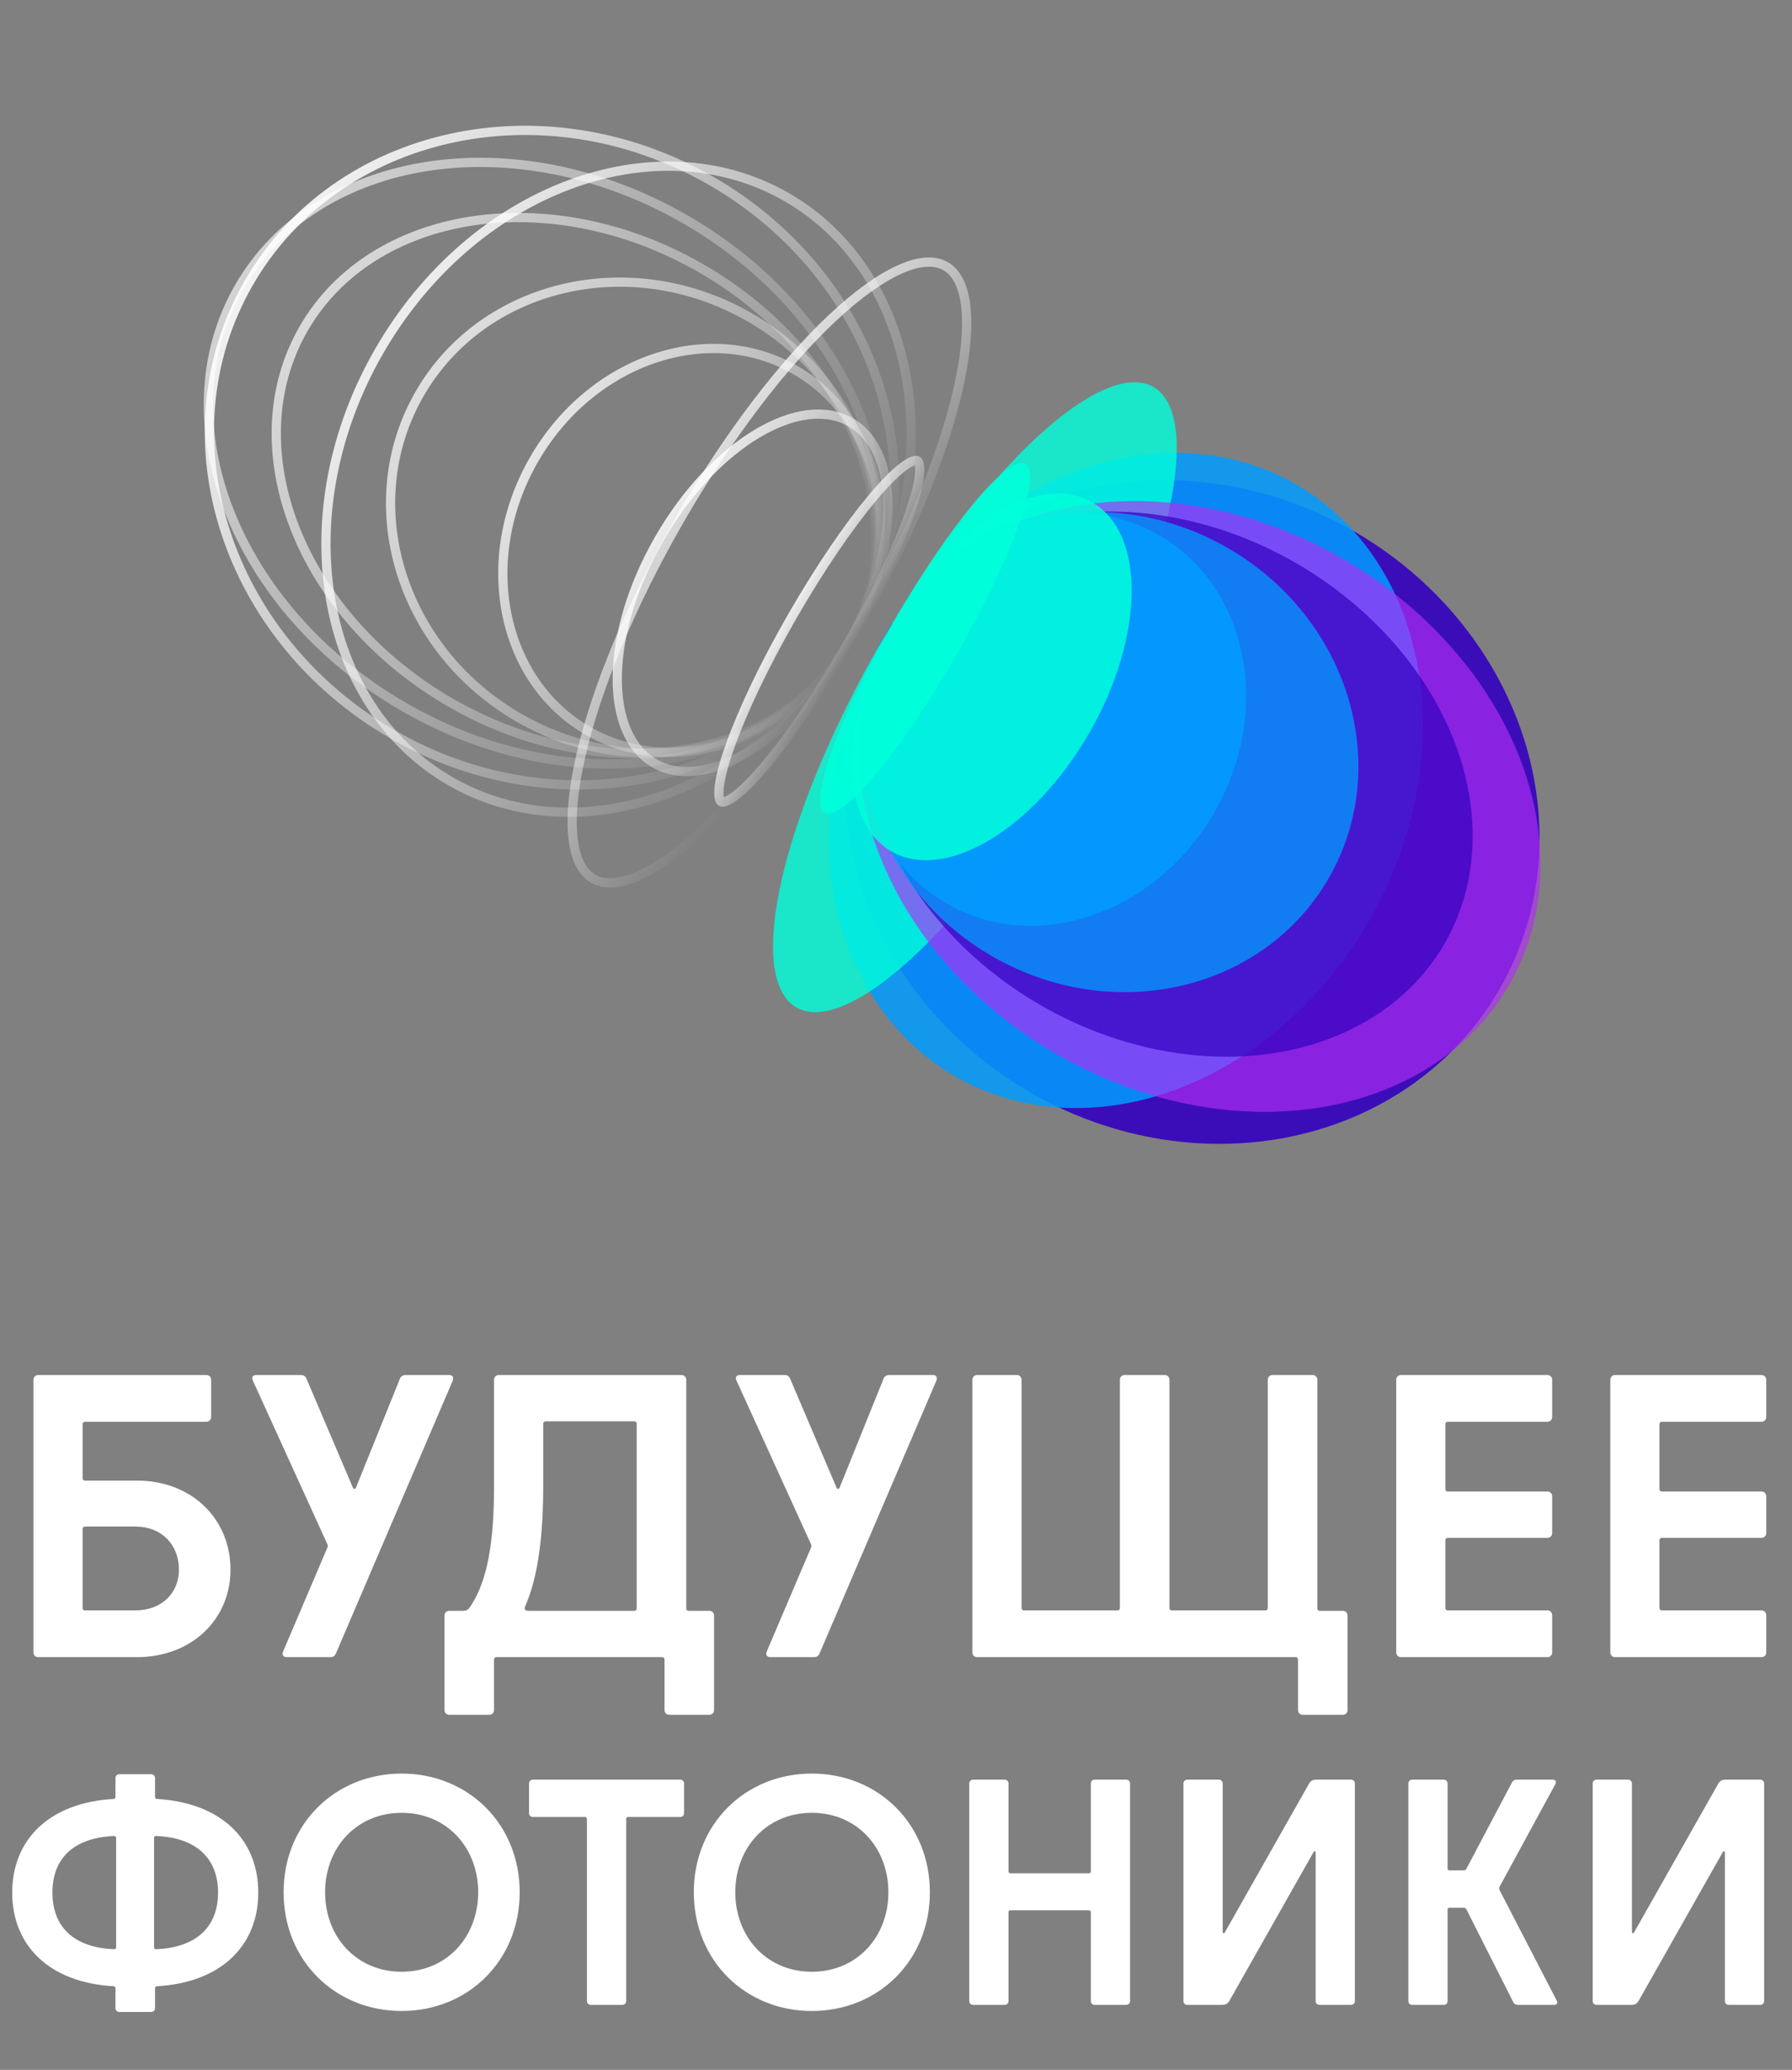 <svg width="446" height="515" viewBox="0 0 446 515" fill="none" xmlns="http://www.w3.org/2000/svg">
<rect x="0" y="0" width="446" height="515" fill="#808080" stroke="none"/>
<ellipse opacity="0.9" cx="296.771" cy="202.046" rx="80.601" ry="88.227" transform="rotate(119.923 296.771 202.046)" fill="#3300BF"/>
<ellipse opacity="0.85" cx="280.181" cy="194.191" rx="85.001" ry="69.93" transform="rotate(119.923 280.181 194.191)" fill="#009DFF"/>
<ellipse opacity="0.8" cx="242.636" cy="173.471" rx="89.069" ry="27.054" transform="rotate(119.923 242.636 173.471)" fill="#01FFDB"/>
<path opacity="0.9" d="M61.898 70.43C83.739 32.483 135.233 20.968 177 45.007C218.767 69.046 234.678 119.357 212.837 157.304C190.996 195.252 139.502 206.767 97.734 182.727C55.967 158.688 40.057 108.378 61.898 70.43Z" stroke="url(#paint0_linear_581_2)" stroke-width="2.299"/>
<path opacity="0.85" d="M94.346 87.412C117.556 47.084 163.035 30.199 195.785 49.048C228.534 67.897 236.78 115.704 213.569 156.031C190.359 196.358 144.879 213.244 112.13 194.395C79.38 175.546 71.135 127.739 94.346 87.412Z" stroke="url(#paint1_linear_581_2)" stroke-width="2.299"/>
<path opacity="0.8" d="M169.052 129.519C181.281 108.272 194.947 90.581 207.127 79.151C213.222 73.43 218.897 69.325 223.79 67.106C228.714 64.873 232.6 64.653 235.36 66.242C238.12 67.83 239.882 71.301 240.425 76.68C240.964 82.026 240.264 88.994 238.38 97.138C234.614 113.412 226.183 134.116 213.954 155.363C201.725 176.61 188.059 194.301 175.878 205.731C169.783 211.452 164.109 215.558 159.216 217.777C154.292 220.01 150.406 220.23 147.646 218.641C144.886 217.053 143.124 213.582 142.581 208.203C142.042 202.857 142.741 195.888 144.626 187.743C148.391 171.47 156.823 150.766 169.052 129.519Z" stroke="url(#paint2_linear_581_2)" stroke-width="2.299"/>
<path opacity="0.65" d="M59.504 71.472C78.688 38.141 128.28 30.243 170.508 54.547C212.736 78.852 230.818 125.701 211.635 159.032C192.451 192.363 142.858 200.262 100.63 175.957C58.402 151.653 40.32 104.803 59.504 71.472Z" stroke="url(#paint3_linear_581_2)" stroke-width="2.299"/>
<path opacity="0.7" d="M75.558 81.784C92.631 52.122 136.814 45.068 174.481 66.747C212.148 88.427 228.244 130.174 211.171 159.837C194.099 189.5 149.915 196.554 112.248 174.875C74.581 153.195 58.486 111.447 75.558 81.784Z" stroke="url(#paint4_linear_581_2)" stroke-width="2.299"/>
<path opacity="0.75" d="M104.422 98.005C120.227 70.546 156.974 61.908 186.564 78.939C216.155 95.97 227.145 132.083 211.341 159.542C195.537 187.002 158.789 195.64 129.199 178.609C99.609 161.578 88.618 125.464 104.422 98.005Z" stroke="url(#paint5_linear_581_2)" stroke-width="2.299"/>
<path opacity="0.8" d="M132.892 114.368C147.23 89.456 176.404 79.669 197.951 92.07C219.497 104.472 225.689 134.614 211.351 159.525C197.013 184.437 167.84 194.225 146.293 181.824C124.746 169.422 118.554 139.279 132.892 114.368Z" stroke="url(#paint6_linear_581_2)" stroke-width="2.299"/>
<path opacity="0.85" d="M164.042 134.113C170.863 122.261 179.697 113.126 188.412 107.913C197.163 102.679 205.545 101.524 211.721 105.079C217.896 108.633 221.108 116.461 220.978 126.657C220.848 136.81 217.387 149.038 210.565 160.89C203.743 172.743 194.909 181.878 186.195 187.09C177.444 192.325 169.062 193.48 162.886 189.926C156.711 186.372 153.499 178.543 153.629 168.347C153.758 158.193 157.22 145.966 164.042 134.113Z" stroke="url(#paint7_linear_581_2)" stroke-width="2.299"/>
<path opacity="0.9" d="M197.257 153.23C204.135 141.28 211.202 130.977 217.054 123.981C219.986 120.477 222.578 117.846 224.659 116.251C225.704 115.451 226.565 114.954 227.233 114.72C227.91 114.482 228.211 114.57 228.328 114.637C228.444 114.704 228.672 114.92 228.807 115.625C228.939 116.321 228.943 117.315 228.775 118.62C228.442 121.221 227.469 124.783 225.912 129.079C222.803 137.654 217.444 148.94 210.566 160.89C203.688 172.841 196.621 183.144 190.768 190.139C187.836 193.644 185.244 196.275 183.163 197.87C182.118 198.671 181.257 199.167 180.589 199.402C179.911 199.639 179.61 199.551 179.493 199.484C179.377 199.417 179.15 199.2 179.015 198.496C178.883 197.8 178.879 196.807 179.047 195.501C179.38 192.9 180.353 189.337 181.911 185.041C185.02 176.467 190.378 165.181 197.257 153.23Z" stroke="url(#paint8_linear_581_2)" stroke-width="2.299"/>
<ellipse opacity="0.65" cx="298.569" cy="200.66" rx="71.191" ry="88.914" transform="rotate(119.923 298.569 200.66)" fill="#B32DF6"/>
<ellipse opacity="0.7" cx="290.774" cy="195.101" rx="63.529" ry="79.385" transform="rotate(119.923 290.774 195.101)" fill="#3300BF"/>
<ellipse opacity="0.75" cx="276.257" cy="187.139" rx="58.649" ry="62.831" transform="rotate(119.923 276.257 187.139)" fill="#009DFF"/>
<ellipse opacity="0.8" cx="262.017" cy="178.966" rx="52.928" ry="46.413" transform="rotate(119.923 262.017 178.966)" fill="#009DFF"/>
<ellipse opacity="0.85" cx="246.835" cy="168.411" rx="50.098" ry="27.989" transform="rotate(119.923 246.835 168.411)" fill="#01FFDB"/>
<ellipse opacity="0.9" cx="230.228" cy="158.852" rx="50.098" ry="8.828" transform="rotate(119.923 230.228 158.852)" fill="#01FFDB"/>
<path d="M20.56 367.793C20.56 368.094 20.761 368.395 21.162 368.395H34.099C47.839 368.395 57.367 378.023 57.367 390.559C57.367 402.795 47.839 412.323 33.999 412.323H9.528C8.826 412.323 8.324 411.821 8.324 411.119V343.322C8.324 342.62 8.826 342.118 9.528 342.118H51.35C52.052 342.118 52.553 342.62 52.553 343.322V352.549C52.553 353.251 52.052 353.752 51.35 353.752H21.162C20.861 353.752 20.56 353.953 20.56 354.354V367.793ZM20.56 400.087C20.56 400.488 20.761 400.689 21.162 400.689H33.698C40.117 400.689 44.53 396.477 44.53 390.559C44.53 384.241 40.117 379.828 33.798 379.828H21.162C20.761 379.828 20.56 380.029 20.56 380.43V400.087ZM87.807 370.1C88.008 370.601 88.409 370.601 88.61 370.1L99.542 343.021C99.742 342.419 100.344 342.118 100.946 342.118H111.777C112.68 342.118 112.981 342.72 112.68 343.522L83.595 411.42C83.294 412.122 82.793 412.323 82.191 412.323H71.359C70.457 412.323 70.156 411.721 70.457 410.919L81.489 385.043C81.589 384.742 81.589 384.442 81.489 384.241L62.935 343.522C62.534 342.62 62.935 342.118 63.838 342.118H74.87C75.471 342.118 75.973 342.319 76.274 343.021L87.807 370.1ZM122.961 425.461C122.961 426.163 122.46 426.665 121.758 426.665H111.829C111.127 426.665 110.625 426.163 110.625 425.461V401.993C110.625 401.291 111.127 400.789 111.829 400.789H115.439C116.041 400.789 116.543 400.488 116.944 399.887C120.153 395.173 122.961 387.45 122.961 370.1V343.322C122.961 342.62 123.463 342.118 124.165 342.118H169.597C170.299 342.118 170.801 342.62 170.801 343.322V400.187C170.801 400.589 171.001 400.789 171.402 400.789H176.517C177.219 400.789 177.721 401.291 177.721 401.993V425.461C177.721 426.163 177.219 426.665 176.517 426.665H166.588C165.886 426.665 165.385 426.163 165.385 425.461V412.925C165.385 412.523 165.184 412.323 164.783 412.323H123.563C123.162 412.323 122.961 412.523 122.961 412.925V425.461ZM157.863 400.789C158.264 400.789 158.465 400.589 158.465 400.187V354.254C158.465 353.852 158.264 353.652 157.863 353.652H135.799C135.498 353.652 135.197 353.852 135.197 354.254V369.899C135.197 386.849 132.69 395.072 130.784 399.485C130.383 400.388 130.584 400.789 131.586 400.789H157.863ZM208.178 370.1C208.378 370.601 208.779 370.601 208.98 370.1L219.912 343.021C220.112 342.419 220.714 342.118 221.316 342.118H232.147C233.05 342.118 233.351 342.72 233.05 343.522L203.965 411.42C203.664 412.122 203.163 412.323 202.561 412.323H191.73C190.827 412.323 190.526 411.721 190.827 410.919L201.859 385.043C201.959 384.742 201.959 384.442 201.859 384.241L183.305 343.522C182.904 342.62 183.305 342.118 184.208 342.118H195.24C195.842 342.118 196.343 342.319 196.644 343.021L208.178 370.1ZM326.66 342.118C327.362 342.118 327.863 342.62 327.863 343.322V400.187C327.863 400.589 328.064 400.789 328.465 400.789H334.181C334.883 400.789 335.385 401.291 335.385 401.993V425.461C335.385 426.163 334.883 426.665 334.181 426.665H324.253C323.55 426.665 323.049 426.163 323.049 425.461V412.925C323.049 412.523 322.848 412.323 322.447 412.323H243.216C242.514 412.323 242.013 411.821 242.013 411.119V343.322C242.013 342.62 242.514 342.118 243.216 342.118H253.045C253.747 342.118 254.249 342.62 254.249 343.322V400.087C254.249 400.388 254.449 400.689 254.85 400.689H278.118C278.519 400.689 278.72 400.488 278.72 400.087V343.322C278.72 342.62 279.221 342.118 279.923 342.118H289.852C290.554 342.118 291.056 342.62 291.056 343.322V400.087C291.056 400.388 291.256 400.689 291.658 400.689H314.925C315.327 400.689 315.527 400.488 315.527 400.087V343.322C315.527 342.62 316.029 342.118 316.731 342.118H326.66ZM347.496 343.322C347.496 342.62 347.997 342.118 348.7 342.118H385.106C385.808 342.118 386.309 342.62 386.309 343.322V352.549C386.309 353.251 385.808 353.752 385.106 353.752H360.333C360.033 353.752 359.732 353.953 359.732 354.354V370.501C359.732 370.902 359.932 371.103 360.333 371.103H385.106C385.808 371.103 386.309 371.604 386.309 372.306V381.433C386.309 382.135 385.808 382.636 385.106 382.636H360.333C360.033 382.636 359.732 382.837 359.732 383.238V400.087C359.732 400.388 359.932 400.689 360.333 400.689H385.106C385.808 400.689 386.309 401.19 386.309 401.892V411.119C386.309 411.821 385.808 412.323 385.106 412.323H348.7C347.997 412.323 347.496 411.821 347.496 411.119V343.322ZM400.776 343.322C400.776 342.62 401.278 342.118 401.98 342.118H438.386C439.088 342.118 439.589 342.62 439.589 343.322V352.549C439.589 353.251 439.088 353.752 438.386 353.752H413.614C413.313 353.752 413.012 353.953 413.012 354.354V370.501C413.012 370.902 413.212 371.103 413.614 371.103H438.386C439.088 371.103 439.589 371.604 439.589 372.306V381.433C439.589 382.135 439.088 382.636 438.386 382.636H413.614C413.313 382.636 413.012 382.837 413.012 383.238V400.087C413.012 400.388 413.212 400.689 413.614 400.689H438.386C439.088 400.689 439.589 401.19 439.589 401.892V411.119C439.589 411.821 439.088 412.323 438.386 412.323H401.98C401.278 412.323 400.776 411.821 400.776 411.119V343.322Z" fill="white"/>
<path d="M64.277 470.902C64.277 484.11 54.992 493.315 39.063 494.196C38.742 494.196 38.582 494.436 38.582 494.676V499.639C38.582 500.199 38.182 500.599 37.622 500.599H29.697C29.137 500.599 28.737 500.199 28.737 499.639V494.676C28.737 494.436 28.576 494.196 28.256 494.196C12.407 493.315 3.042 484.19 3.042 470.902C3.042 457.615 12.407 448.489 28.256 447.609C28.576 447.609 28.737 447.369 28.737 447.128V442.406C28.737 441.845 29.137 441.445 29.697 441.445H37.622C38.182 441.445 38.582 441.845 38.582 442.406V447.128C38.582 447.369 38.742 447.609 39.143 447.609C55.072 448.569 64.277 457.695 64.277 470.902ZM13.047 470.902C13.047 479.307 18.251 484.59 28.416 484.99C28.737 484.99 28.897 484.83 28.897 484.51V457.294C28.897 456.974 28.657 456.814 28.336 456.814C18.171 457.294 13.047 462.497 13.047 470.902ZM38.822 456.814C38.502 456.814 38.342 456.974 38.342 457.294V484.51C38.342 484.83 38.502 484.99 38.822 484.99C48.988 484.59 54.271 479.307 54.271 470.902C54.271 462.497 48.988 457.214 38.822 456.814ZM99.963 500.359C83.474 500.359 70.586 487.872 70.586 470.822C70.586 453.772 83.474 441.285 99.963 441.285C116.453 441.285 129.34 453.772 129.34 470.822C129.34 487.872 116.453 500.359 99.963 500.359ZM99.963 490.594C111.25 490.594 119.014 481.869 119.014 470.822C119.014 459.776 111.25 451.051 99.963 451.051C88.677 451.051 80.912 459.776 80.912 470.822C80.912 481.869 88.677 490.594 99.963 490.594ZM169.292 442.806C169.853 442.806 170.253 443.206 170.253 443.767V451.131C170.253 451.691 169.853 452.091 169.292 452.091H156.325C156.005 452.091 155.844 452.251 155.844 452.572V497.878C155.844 498.438 155.444 498.838 154.884 498.838H147.039C146.479 498.838 146.079 498.438 146.079 497.878V452.572C146.079 452.331 145.919 452.091 145.599 452.091H132.631C132.071 452.091 131.671 451.691 131.671 451.131V443.767C131.671 443.206 132.071 442.806 132.631 442.806H169.292ZM202.054 500.359C185.564 500.359 172.677 487.872 172.677 470.822C172.677 453.772 185.564 441.285 202.054 441.285C218.543 441.285 231.431 453.772 231.431 470.822C231.431 487.872 218.543 500.359 202.054 500.359ZM202.054 490.594C213.34 490.594 221.105 481.869 221.105 470.822C221.105 459.776 213.34 451.051 202.054 451.051C190.767 451.051 183.003 459.776 183.003 470.822C183.003 481.869 190.767 490.594 202.054 490.594ZM250.998 465.619C250.998 465.939 251.158 466.099 251.479 466.099H271.01C271.33 466.099 271.49 465.939 271.49 465.619V443.767C271.49 443.206 271.89 442.806 272.451 442.806H280.295C280.856 442.806 281.256 443.206 281.256 443.767V497.878C281.256 498.438 280.856 498.838 280.295 498.838H272.451C271.89 498.838 271.49 498.438 271.49 497.878V475.785C271.49 475.545 271.33 475.305 271.01 475.305H251.479C251.158 475.305 250.998 475.465 250.998 475.785V497.878C250.998 498.438 250.598 498.838 250.038 498.838H242.193C241.633 498.838 241.233 498.438 241.233 497.878V443.767C241.233 443.206 241.633 442.806 242.193 442.806H250.038C250.598 442.806 250.998 443.206 250.998 443.767V465.619ZM304.871 480.748L325.763 443.847C326.243 443.046 326.723 442.806 327.604 442.806H336.249C336.809 442.806 337.209 443.206 337.209 443.767V497.878C337.209 498.438 336.809 498.838 336.249 498.838H328.404C327.844 498.838 327.444 498.438 327.444 497.878V461.057C327.444 460.576 327.124 460.416 326.883 460.896L305.991 497.798C305.511 498.598 305.031 498.838 304.15 498.838H295.505C294.945 498.838 294.545 498.438 294.545 497.878V443.767C294.545 443.206 294.945 442.806 295.505 442.806H303.35C303.91 442.806 304.31 443.206 304.31 443.767V480.588C304.31 481.068 304.631 481.228 304.871 480.748ZM387.416 497.718C387.816 498.438 387.416 498.838 386.695 498.838H377.73C377.25 498.838 376.85 498.598 376.61 498.118L365.003 475.145C364.843 474.824 364.603 474.664 364.283 474.664H360.76C360.44 474.664 360.28 474.824 360.28 475.145V497.878C360.28 498.438 359.88 498.838 359.32 498.838H351.475C350.915 498.838 350.515 498.438 350.515 497.878V443.767C350.515 443.206 350.915 442.806 351.475 442.806H359.32C359.88 442.806 360.28 443.206 360.28 443.767V464.899C360.28 465.219 360.44 465.379 360.76 465.379H364.283C364.603 465.379 364.843 465.219 365.003 464.899L376.289 443.526C376.53 443.046 376.93 442.806 377.41 442.806H386.455C387.176 442.806 387.416 443.286 387.096 443.927L373.248 469.381C373.008 469.782 373.088 470.022 373.248 470.342L387.416 497.718ZM406.726 480.748L427.619 443.847C428.099 443.046 428.579 442.806 429.46 442.806H438.105C438.665 442.806 439.065 443.206 439.065 443.767V497.878C439.065 498.438 438.665 498.838 438.105 498.838H430.26C429.7 498.838 429.299 498.438 429.299 497.878V461.057C429.299 460.576 428.979 460.416 428.739 460.896L407.847 497.798C407.367 498.598 406.887 498.838 406.006 498.838H397.361C396.801 498.838 396.4 498.438 396.4 497.878V443.767C396.4 443.206 396.801 442.806 397.361 442.806H405.206C405.766 442.806 406.166 443.206 406.166 443.767V480.588C406.166 481.068 406.486 481.228 406.726 480.748Z" fill="white"/>
<defs>
<linearGradient id="paint0_linear_581_2" x1="64.385" y1="65.534" x2="206.95" y2="164.41" gradientUnits="userSpaceOnUse">
<stop stop-color="white"/>
<stop offset="1" stop-color="white" stop-opacity="0"/>
</linearGradient>
<linearGradient id="paint1_linear_581_2" x1="96.577" y1="85.079" x2="209.249" y2="160.961" gradientUnits="userSpaceOnUse">
<stop stop-color="white"/>
<stop offset="1" stop-color="white" stop-opacity="0"/>
</linearGradient>
<linearGradient id="paint2_linear_581_2" x1="158.662" y1="127.619" x2="208.1" y2="166.709" gradientUnits="userSpaceOnUse">
<stop stop-color="white"/>
<stop offset="1" stop-color="white" stop-opacity="0"/>
</linearGradient>
<linearGradient id="paint3_linear_581_2" x1="62.086" y1="66.684" x2="209.25" y2="163.26" gradientUnits="userSpaceOnUse">
<stop stop-color="white"/>
<stop offset="1" stop-color="white" stop-opacity="0"/>
</linearGradient>
<linearGradient id="paint4_linear_581_2" x1="79.332" y1="74.732" x2="211.549" y2="159.811" gradientUnits="userSpaceOnUse">
<stop stop-color="white"/>
<stop offset="1" stop-color="white" stop-opacity="0"/>
</linearGradient>
<linearGradient id="paint5_linear_581_2" x1="108.075" y1="89.678" x2="211.55" y2="158.661" gradientUnits="userSpaceOnUse">
<stop stop-color="white"/>
<stop offset="1" stop-color="white" stop-opacity="0"/>
</linearGradient>
<linearGradient id="paint6_linear_581_2" x1="133.369" y1="110.373" x2="210.4" y2="160.961" gradientUnits="userSpaceOnUse">
<stop stop-color="white"/>
<stop offset="1" stop-color="white" stop-opacity="0"/>
</linearGradient>
<linearGradient id="paint7_linear_581_2" x1="164.411" y1="132.218" x2="210.399" y2="163.26" gradientUnits="userSpaceOnUse">
<stop stop-color="white"/>
<stop offset="1" stop-color="white" stop-opacity="0"/>
</linearGradient>
<linearGradient id="paint8_linear_581_2" x1="193.154" y1="156.362" x2="209.25" y2="165.56" gradientUnits="userSpaceOnUse">
<stop stop-color="white"/>
<stop offset="1" stop-color="white" stop-opacity="0"/>
</linearGradient>
</defs>
</svg>

